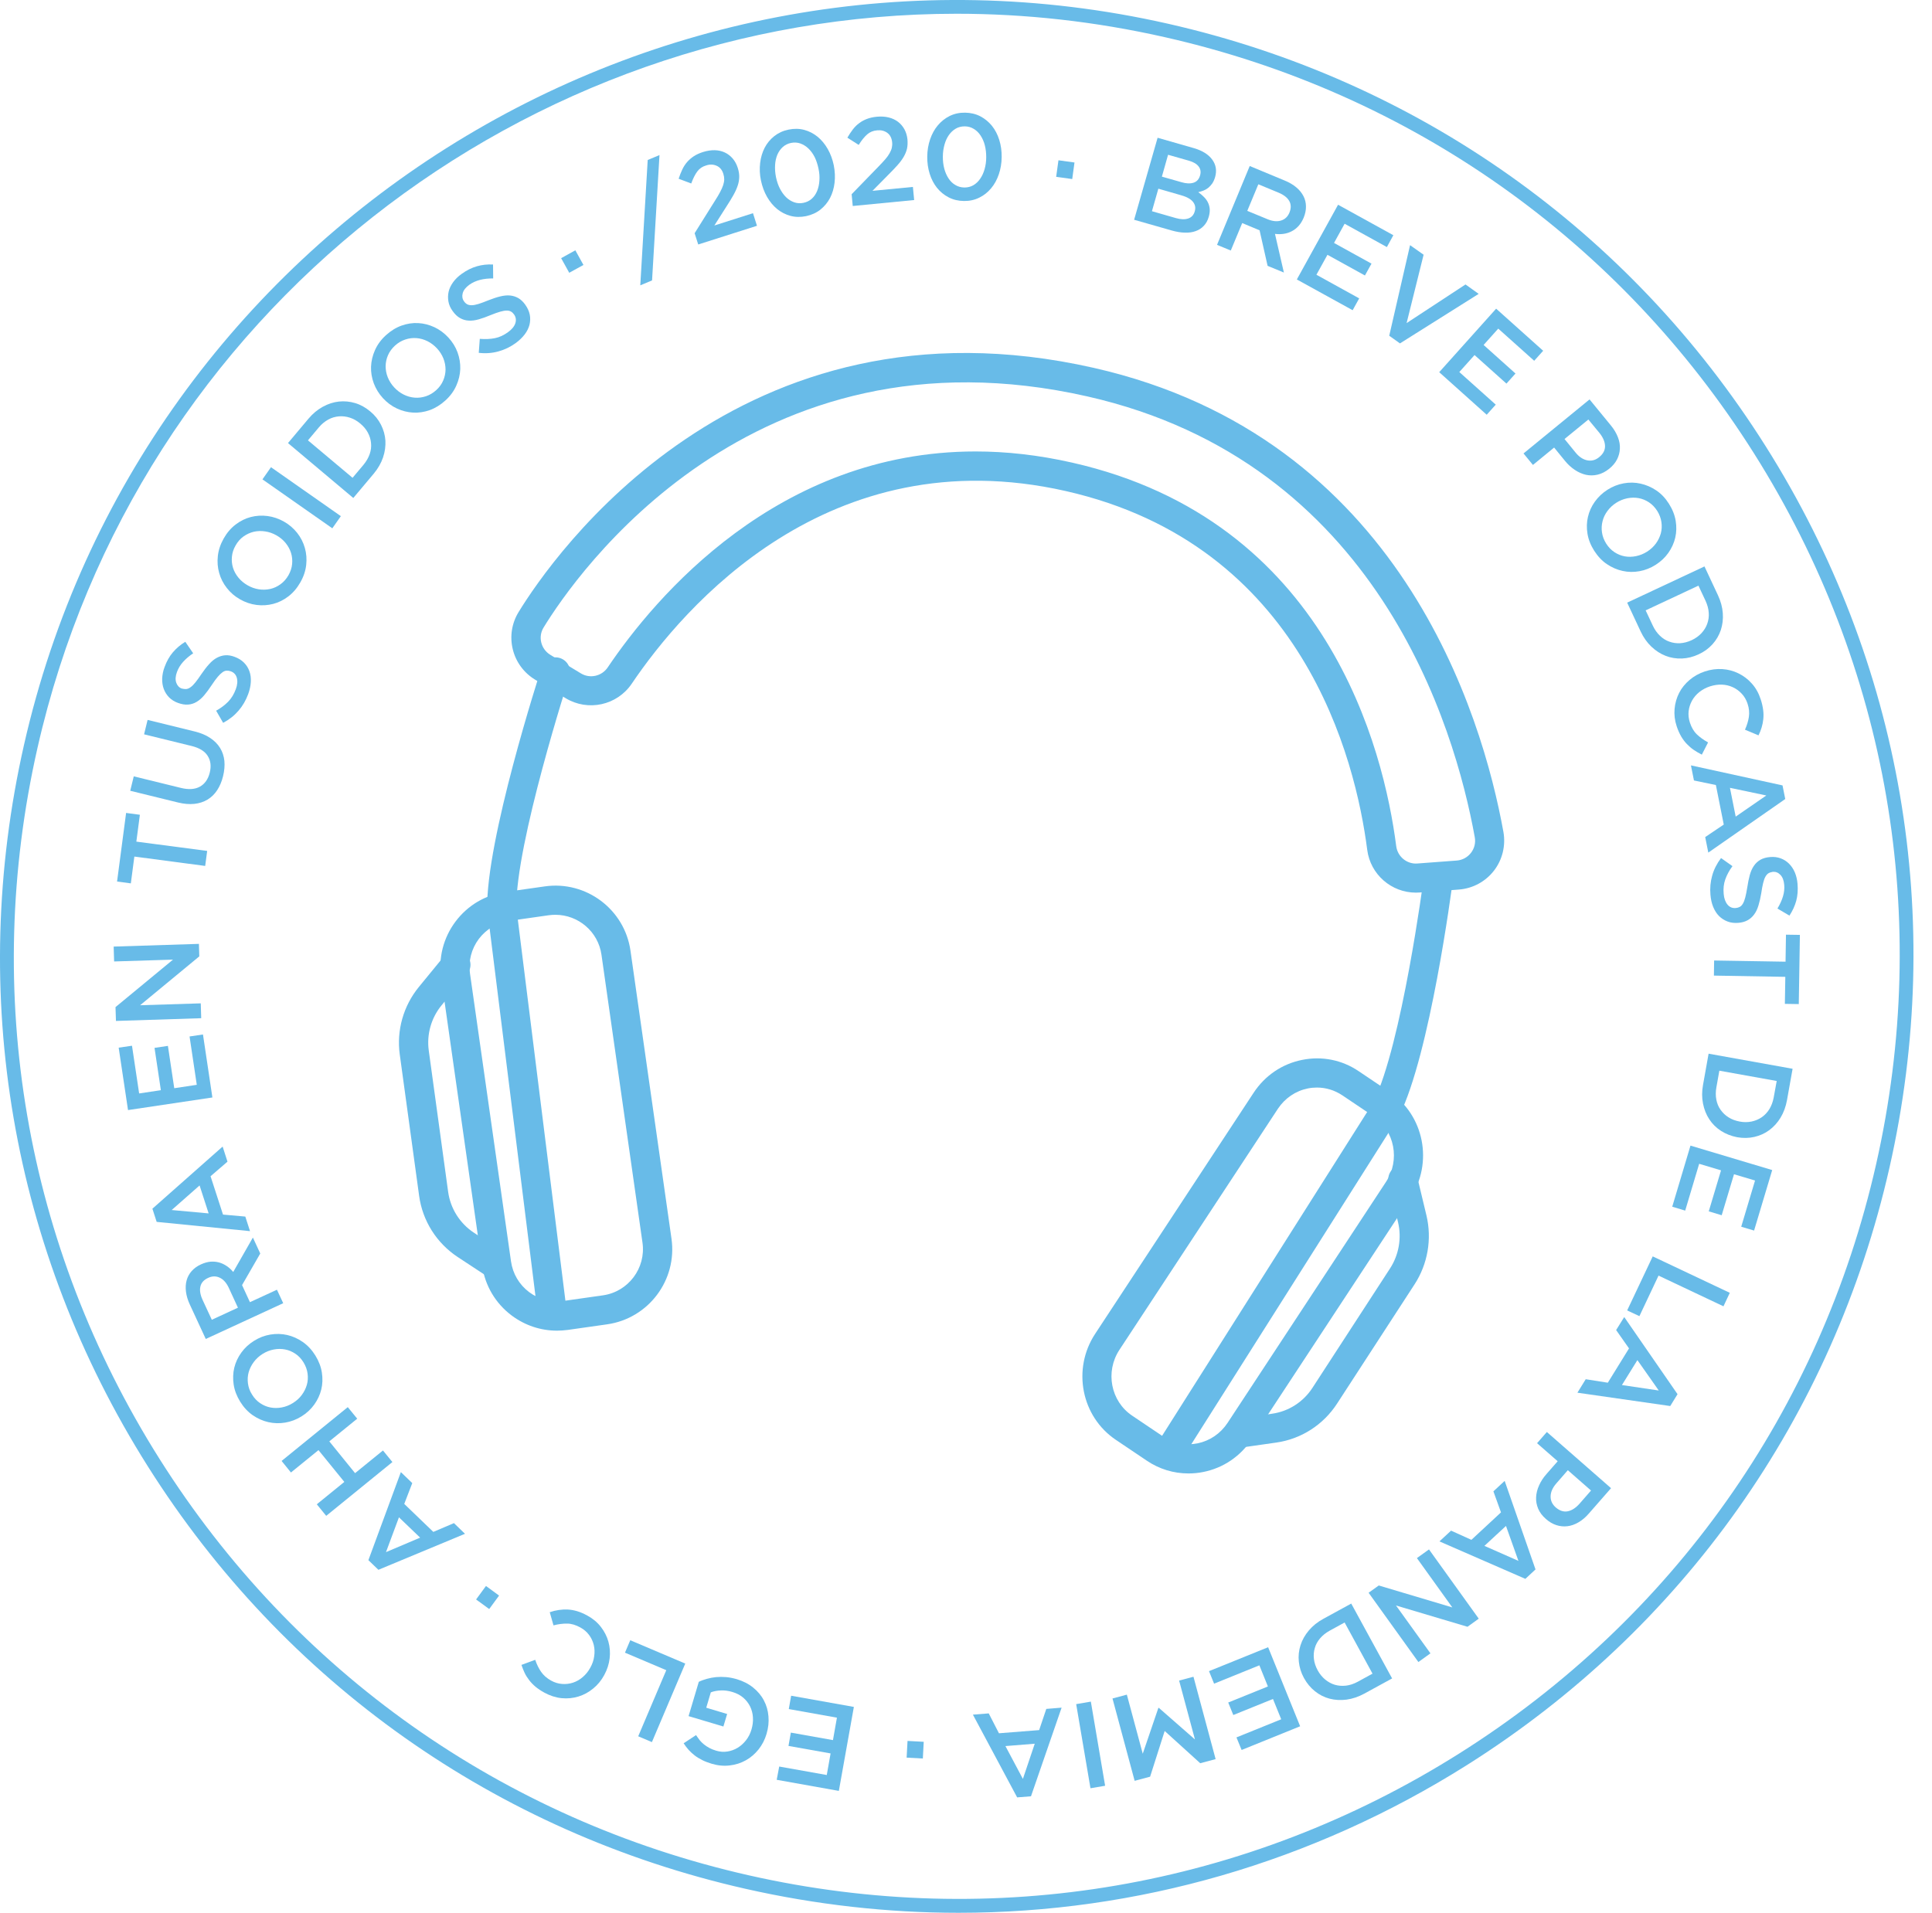 <svg width="103" height="102" viewBox="0 0 103 102" fill="none" xmlns="http://www.w3.org/2000/svg">
<path d="M51.106 102C47.327 102 43.52 101.576 39.74 100.72C26.458 97.71 15.142 89.707 7.877 78.187C0.612 66.668 -1.731 53.009 1.279 39.723C7.493 12.307 34.853 -4.947 62.273 1.266C75.555 4.277 86.871 12.28 94.135 23.8C101.401 35.319 103.744 48.978 100.733 62.264L100.376 62.181L100.733 62.264C97.723 75.546 89.72 86.862 78.2 94.127C69.958 99.319 60.617 102 51.106 102ZM51.001 0.733C28.051 0.733 7.277 16.585 1.998 39.884C-0.97 52.974 1.342 66.436 8.501 77.791C15.66 89.146 26.811 97.031 39.905 99.998C52.994 102.966 66.457 100.658 77.812 93.495C89.167 86.336 97.052 75.185 100.019 62.091C102.986 49.002 100.674 35.539 93.515 24.184C86.356 12.829 75.202 4.948 62.112 1.985C58.387 1.141 54.666 0.733 51.001 0.733Z" fill="#68BBE8"/>
<path d="M64.628 8.512C64.828 8.787 64.879 9.097 64.781 9.442C64.742 9.576 64.691 9.689 64.628 9.784C64.561 9.878 64.49 9.956 64.412 10.019C64.333 10.082 64.247 10.129 64.157 10.164C64.062 10.2 63.972 10.227 63.882 10.247C63.996 10.329 64.098 10.415 64.188 10.506C64.278 10.596 64.349 10.694 64.4 10.8C64.451 10.906 64.483 11.02 64.494 11.146C64.502 11.271 64.486 11.409 64.443 11.558C64.388 11.754 64.298 11.915 64.18 12.04C64.059 12.17 63.917 12.264 63.745 12.323C63.576 12.386 63.383 12.413 63.168 12.405C62.952 12.402 62.724 12.362 62.485 12.296L60.463 11.719L61.715 7.346L63.674 7.907C64.106 8.037 64.428 8.237 64.628 8.512ZM63.344 11.652C63.525 11.593 63.643 11.463 63.697 11.263C63.752 11.075 63.717 10.91 63.599 10.761C63.482 10.616 63.274 10.498 62.968 10.412L61.755 10.062L61.413 11.263L62.685 11.628C62.948 11.703 63.168 11.711 63.344 11.652ZM63.627 9.744C63.803 9.689 63.921 9.56 63.98 9.352C64.031 9.171 64.008 9.014 63.902 8.877C63.8 8.74 63.623 8.638 63.376 8.567L62.273 8.253L61.943 9.419L62.991 9.717C63.238 9.791 63.45 9.799 63.627 9.744Z" fill="#68BBE8"/>
<path d="M67.579 14.176L67.151 12.28L66.225 11.895L65.617 13.359L64.883 13.057L66.626 8.853L68.498 9.631C68.737 9.729 68.941 9.85 69.11 9.992C69.279 10.133 69.404 10.29 69.491 10.459C69.577 10.627 69.624 10.812 69.624 11.008C69.628 11.204 69.585 11.405 69.502 11.609C69.428 11.785 69.338 11.931 69.232 12.048C69.126 12.166 69.004 12.26 68.874 12.327C68.741 12.398 68.6 12.445 68.447 12.468C68.294 12.492 68.137 12.492 67.972 12.472L68.447 14.533L67.579 14.176ZM68.733 10.718C68.631 10.537 68.439 10.388 68.164 10.274L67.085 9.827L66.496 11.244L67.579 11.691C67.846 11.801 68.082 11.825 68.29 11.762C68.502 11.699 68.651 11.558 68.741 11.342C68.839 11.106 68.835 10.898 68.733 10.718Z" fill="#68BBE8"/>
<path d="M73.938 13.175L71.685 11.931L71.12 12.955L73.118 14.058L72.768 14.69L70.77 13.587L70.182 14.651L72.462 15.911L72.113 16.542L69.138 14.902L71.336 10.918L74.283 12.543L73.938 13.175Z" fill="#68BBE8"/>
<path d="M78.13 15.169L78.832 15.671L74.636 18.312L74.064 17.904L75.174 13.073L75.896 13.583L74.99 17.229L78.13 15.169Z" fill="#68BBE8"/>
<path d="M81.792 19.239L79.876 17.524L79.095 18.395L80.795 19.918L80.312 20.456L78.612 18.933L77.8 19.839L79.743 21.578L79.26 22.116L76.728 19.847L79.763 16.46L82.27 18.705L81.792 19.239Z" fill="#68BBE8"/>
<path d="M85.175 25.311C84.963 25.362 84.755 25.362 84.551 25.319C84.347 25.271 84.147 25.185 83.954 25.055C83.762 24.926 83.585 24.765 83.428 24.569L82.855 23.866L81.725 24.793L81.223 24.18L84.743 21.299L85.882 22.689C86.05 22.893 86.172 23.101 86.254 23.313C86.337 23.525 86.372 23.729 86.36 23.929C86.353 24.129 86.298 24.322 86.207 24.502C86.113 24.683 85.976 24.848 85.795 24.993C85.591 25.158 85.387 25.26 85.175 25.311ZM85.568 23.776C85.56 23.552 85.462 23.325 85.273 23.089L84.68 22.371L83.409 23.411L83.998 24.133C84.19 24.369 84.402 24.506 84.629 24.549C84.857 24.592 85.065 24.534 85.257 24.377C85.473 24.2 85.575 24.004 85.568 23.776Z" fill="#68BBE8"/>
<path d="M87.404 30.46C87.098 30.515 86.8 30.511 86.505 30.445C86.211 30.382 85.932 30.26 85.669 30.083C85.406 29.907 85.183 29.667 84.994 29.373C84.806 29.079 84.684 28.773 84.633 28.462C84.582 28.152 84.59 27.85 84.657 27.564C84.724 27.277 84.845 27.002 85.026 26.751C85.206 26.5 85.43 26.288 85.701 26.115C85.972 25.943 86.258 25.829 86.564 25.774C86.867 25.719 87.169 25.723 87.463 25.79C87.757 25.856 88.036 25.974 88.299 26.151C88.562 26.327 88.786 26.563 88.974 26.861C89.163 27.159 89.284 27.462 89.335 27.772C89.386 28.082 89.379 28.384 89.312 28.67C89.245 28.961 89.12 29.232 88.943 29.483C88.766 29.734 88.539 29.946 88.268 30.119C87.997 30.291 87.71 30.405 87.404 30.46ZM88.276 28.988C88.401 28.82 88.487 28.635 88.543 28.443C88.594 28.247 88.605 28.046 88.574 27.838C88.543 27.63 88.468 27.43 88.35 27.242C88.228 27.053 88.083 26.9 87.911 26.787C87.738 26.673 87.553 26.598 87.361 26.563C87.165 26.527 86.965 26.531 86.757 26.571C86.549 26.614 86.352 26.692 86.168 26.81C85.983 26.928 85.826 27.073 85.701 27.242C85.575 27.41 85.485 27.595 85.438 27.787C85.387 27.98 85.375 28.184 85.406 28.392C85.434 28.6 85.512 28.796 85.63 28.988C85.752 29.177 85.897 29.33 86.07 29.444C86.243 29.558 86.427 29.632 86.619 29.667C86.812 29.703 87.016 29.699 87.224 29.656C87.432 29.612 87.628 29.534 87.812 29.416C87.993 29.302 88.15 29.157 88.276 28.988Z" fill="#68BBE8"/>
<path d="M89.669 35.115C89.367 35.127 89.076 35.08 88.802 34.974C88.527 34.868 88.272 34.703 88.04 34.483C87.809 34.263 87.616 33.993 87.467 33.671L86.749 32.136L90.87 30.205L91.588 31.74C91.738 32.062 91.824 32.38 91.847 32.697C91.871 33.015 91.832 33.314 91.742 33.596C91.647 33.875 91.502 34.13 91.298 34.354C91.098 34.577 90.851 34.758 90.56 34.891C90.266 35.029 89.971 35.103 89.669 35.115ZM90.705 33.769C90.843 33.62 90.949 33.455 91.015 33.27C91.082 33.086 91.114 32.89 91.098 32.682C91.086 32.47 91.027 32.258 90.929 32.042L90.548 31.23L87.734 32.548L88.115 33.361C88.217 33.577 88.343 33.757 88.496 33.902C88.649 34.048 88.814 34.154 88.998 34.216C89.179 34.283 89.375 34.31 89.575 34.299C89.779 34.287 89.983 34.232 90.187 34.138C90.395 34.04 90.564 33.918 90.705 33.769Z" fill="#68BBE8"/>
<path d="M90.301 39.99C90.168 39.9 90.046 39.794 89.932 39.676C89.818 39.558 89.716 39.421 89.626 39.268C89.536 39.111 89.457 38.934 89.39 38.734C89.284 38.416 89.249 38.106 89.276 37.8C89.304 37.494 89.386 37.211 89.52 36.948C89.653 36.685 89.842 36.458 90.077 36.257C90.313 36.057 90.587 35.904 90.897 35.802C91.208 35.7 91.514 35.661 91.82 35.68C92.126 35.7 92.416 35.775 92.683 35.908C92.95 36.038 93.19 36.218 93.398 36.454C93.606 36.685 93.763 36.968 93.869 37.297C93.935 37.494 93.975 37.682 93.998 37.855C94.022 38.028 94.022 38.192 94.006 38.349C93.99 38.506 93.959 38.655 93.916 38.797C93.873 38.938 93.818 39.079 93.751 39.213L93.029 38.911C93.131 38.687 93.201 38.459 93.237 38.232C93.272 38.004 93.249 37.768 93.166 37.521C93.099 37.317 92.993 37.136 92.856 36.991C92.719 36.842 92.558 36.728 92.381 36.646C92.201 36.563 92.008 36.516 91.8 36.508C91.592 36.501 91.38 36.532 91.168 36.599C90.953 36.669 90.764 36.772 90.599 36.901C90.434 37.034 90.305 37.184 90.207 37.36C90.109 37.537 90.05 37.721 90.026 37.922C90.003 38.122 90.026 38.326 90.093 38.534C90.179 38.797 90.305 39.009 90.466 39.162C90.631 39.319 90.827 39.46 91.062 39.59L90.729 40.241C90.576 40.163 90.43 40.08 90.301 39.99Z" fill="#68BBE8"/>
<path d="M91.074 45.465L90.909 44.637L91.898 43.97L91.478 41.862L90.309 41.619L90.148 40.814L95.031 41.882L95.176 42.608L91.074 45.465ZM94.167 42.419L92.228 42.011L92.534 43.546L94.167 42.419Z" fill="#68BBE8"/>
<path d="M94.293 46.56C94.23 46.596 94.175 46.654 94.124 46.741C94.073 46.827 94.034 46.941 93.998 47.086C93.963 47.231 93.928 47.412 93.896 47.636C93.857 47.879 93.806 48.095 93.747 48.287C93.688 48.48 93.614 48.637 93.516 48.766C93.421 48.896 93.304 48.998 93.17 49.072C93.037 49.147 92.872 49.194 92.683 49.21C92.468 49.229 92.271 49.206 92.099 49.139C91.922 49.072 91.773 48.974 91.643 48.845C91.514 48.715 91.412 48.55 91.333 48.358C91.255 48.166 91.208 47.95 91.188 47.71C91.157 47.361 91.188 47.02 91.282 46.69C91.373 46.36 91.533 46.05 91.753 45.756L92.362 46.187C92.189 46.423 92.063 46.658 91.981 46.89C91.898 47.121 91.867 47.381 91.894 47.667C91.914 47.914 91.985 48.103 92.099 48.24C92.212 48.377 92.362 48.436 92.538 48.421C92.621 48.413 92.691 48.393 92.754 48.358C92.817 48.323 92.872 48.268 92.919 48.185C92.966 48.107 93.009 47.997 93.044 47.859C93.08 47.722 93.115 47.545 93.15 47.33C93.186 47.082 93.233 46.862 93.284 46.666C93.339 46.47 93.41 46.305 93.504 46.172C93.598 46.034 93.712 45.928 93.853 45.846C93.994 45.767 94.171 45.716 94.383 45.701C94.579 45.685 94.764 45.709 94.932 45.771C95.101 45.834 95.25 45.928 95.376 46.054C95.501 46.18 95.608 46.333 95.686 46.517C95.764 46.702 95.812 46.906 95.831 47.129C95.859 47.463 95.835 47.765 95.761 48.04C95.686 48.315 95.564 48.574 95.4 48.825L94.76 48.448C94.893 48.228 94.991 48.013 95.054 47.804C95.117 47.596 95.141 47.385 95.121 47.18C95.101 46.949 95.034 46.772 94.917 46.651C94.799 46.529 94.665 46.478 94.516 46.49C94.43 46.505 94.356 46.525 94.293 46.56Z" fill="#68BBE8"/>
<path d="M91.373 52.024L91.384 51.219L95.192 51.282L95.215 49.842L95.957 49.853L95.898 53.543L95.156 53.531L95.18 52.09L91.373 52.024Z" fill="#68BBE8"/>
<path d="M91.753 60.305C91.498 60.141 91.29 59.937 91.129 59.689C90.964 59.442 90.855 59.163 90.792 58.849C90.729 58.535 90.729 58.206 90.792 57.856L91.09 56.188L95.568 56.993L95.27 58.661C95.207 59.01 95.094 59.32 94.929 59.595C94.764 59.87 94.56 60.09 94.324 60.266C94.085 60.443 93.818 60.56 93.527 60.627C93.233 60.694 92.931 60.698 92.613 60.643C92.295 60.58 92.008 60.47 91.753 60.305ZM93.378 59.807C93.578 59.764 93.759 59.689 93.92 59.579C94.081 59.469 94.218 59.324 94.328 59.148C94.438 58.967 94.516 58.763 94.56 58.527L94.721 57.644L91.663 57.095L91.506 57.978C91.463 58.213 91.463 58.433 91.502 58.637C91.541 58.841 91.616 59.026 91.73 59.183C91.844 59.34 91.981 59.477 92.154 59.583C92.326 59.693 92.523 59.764 92.746 59.807C92.966 59.85 93.178 59.846 93.378 59.807Z" fill="#68BBE8"/>
<path d="M92.829 65.416L93.566 62.951L92.444 62.617L91.788 64.803L91.098 64.595L91.753 62.409L90.587 62.06L89.842 64.556L89.151 64.348L90.124 61.09L94.481 62.394L93.515 65.62L92.829 65.416Z" fill="#68BBE8"/>
<path d="M92.22 68.94L91.883 69.659L88.421 68.022L87.401 70.184L86.749 69.878L88.111 66.997L92.22 68.94Z" fill="#68BBE8"/>
<path d="M84.096 74.266L84.539 73.548L85.717 73.733L86.847 71.904L86.16 70.926L86.592 70.232L89.434 74.345L89.045 74.977L84.096 74.266ZM88.433 74.149L87.294 72.528L86.47 73.858L88.433 74.149Z" fill="#68BBE8"/>
<path d="M82.004 80.452C81.921 80.252 81.882 80.048 81.894 79.836C81.905 79.628 81.957 79.416 82.055 79.204C82.149 78.992 82.278 78.792 82.447 78.603L83.044 77.921L81.945 76.959L82.467 76.362L85.889 79.357L84.708 80.707C84.535 80.907 84.351 81.064 84.154 81.178C83.958 81.292 83.762 81.363 83.562 81.386C83.362 81.41 83.165 81.39 82.973 81.327C82.781 81.265 82.596 81.159 82.42 81.002C82.227 80.837 82.09 80.652 82.004 80.452ZM83.581 80.59C83.801 80.546 84.009 80.409 84.209 80.185L84.822 79.483L83.585 78.399L82.973 79.102C82.773 79.33 82.671 79.561 82.667 79.793C82.663 80.024 82.757 80.221 82.942 80.385C83.15 80.562 83.362 80.633 83.581 80.59Z" fill="#68BBE8"/>
<path d="M76.74 82.195L77.36 81.622L78.444 82.112L80.022 80.648L79.617 79.526L80.218 78.969L81.862 83.69L81.321 84.193L76.74 82.195ZM80.952 83.235L80.288 81.371L79.138 82.434L80.952 83.235Z" fill="#68BBE8"/>
<path d="M76.261 88.165L75.618 88.628L72.964 84.934L73.506 84.546L77.427 85.716L75.539 83.086L76.183 82.623L78.836 86.316L78.236 86.748L74.424 85.613L76.261 88.165Z" fill="#68BBE8"/>
<path d="M69.244 88.608C69.212 88.306 69.244 88.016 69.334 87.733C69.424 87.45 69.573 87.187 69.778 86.944C69.982 86.701 70.241 86.493 70.551 86.324L72.038 85.511L74.217 89.503L72.729 90.316C72.419 90.484 72.105 90.59 71.787 90.633C71.473 90.673 71.171 90.657 70.884 90.582C70.598 90.508 70.339 90.374 70.103 90.186C69.868 89.998 69.672 89.762 69.519 89.483C69.365 89.205 69.275 88.91 69.244 88.608ZM70.649 89.562C70.806 89.691 70.979 89.786 71.163 89.841C71.352 89.895 71.548 89.911 71.756 89.888C71.964 89.864 72.176 89.793 72.384 89.68L73.173 89.248L71.685 86.52L70.896 86.952C70.688 87.066 70.516 87.203 70.378 87.364C70.241 87.525 70.147 87.698 70.096 87.882C70.04 88.067 70.025 88.263 70.048 88.463C70.072 88.667 70.139 88.867 70.245 89.063C70.351 89.26 70.492 89.432 70.649 89.562Z" fill="#68BBE8"/>
<path d="M65.919 92.647L68.305 91.681L67.866 90.598L65.75 91.454L65.48 90.787L67.595 89.931L67.14 88.804L64.726 89.782L64.455 89.114L67.607 87.839L69.314 92.054L66.194 93.318L65.919 92.647Z" fill="#68BBE8"/>
<path d="M61.755 91.077L61.778 91.069L63.706 92.757L62.862 89.617L63.627 89.413L64.808 93.805L63.988 94.025L62.092 92.305L61.315 94.743L60.491 94.963L59.31 90.571L60.075 90.367L60.923 93.518L61.755 91.077Z" fill="#68BBE8"/>
<path d="M58.136 95.359L57.374 90.873L58.156 90.739L58.917 95.226L58.136 95.359Z" fill="#68BBE8"/>
<path d="M51.868 91.434L52.712 91.367L53.257 92.427L55.4 92.258L55.781 91.128L56.597 91.061L54.965 95.787L54.227 95.846L51.868 91.434ZM54.533 94.861L55.165 92.984L53.602 93.11L54.533 94.861Z" fill="#68BBE8"/>
<path d="M49.246 92.882L49.199 93.773L48.335 93.726L48.383 92.835L49.246 92.882Z" fill="#68BBE8"/>
<path d="M41.542 94.201L44.077 94.653L44.281 93.502L42.036 93.102L42.162 92.392L44.407 92.792L44.619 91.595L42.052 91.136L42.178 90.425L45.522 91.022L44.721 95.5L41.408 94.908L41.542 94.201Z" fill="#68BBE8"/>
<path d="M37.691 89.523C37.848 89.48 38.009 89.448 38.178 89.432C38.346 89.417 38.523 89.417 38.712 89.432C38.896 89.448 39.084 89.487 39.277 89.542C39.618 89.644 39.909 89.793 40.152 89.99C40.395 90.186 40.588 90.414 40.725 90.677C40.862 90.936 40.945 91.218 40.968 91.524C40.996 91.831 40.961 92.144 40.866 92.462C40.776 92.769 40.635 93.043 40.442 93.287C40.25 93.526 40.026 93.722 39.763 93.868C39.504 94.013 39.218 94.107 38.904 94.142C38.594 94.181 38.272 94.15 37.942 94.052C37.75 93.993 37.581 93.93 37.436 93.856C37.287 93.781 37.157 93.703 37.039 93.612C36.922 93.522 36.816 93.424 36.718 93.318C36.62 93.208 36.529 93.09 36.447 92.961L37.106 92.525C37.169 92.619 37.236 92.71 37.302 92.796C37.373 92.878 37.448 92.957 37.534 93.024C37.616 93.09 37.715 93.153 37.821 93.212C37.926 93.267 38.048 93.318 38.185 93.357C38.386 93.416 38.582 93.432 38.778 93.4C38.974 93.369 39.159 93.302 39.328 93.2C39.496 93.098 39.646 92.961 39.775 92.796C39.905 92.631 39.999 92.443 40.062 92.231C40.128 92.007 40.156 91.787 40.14 91.575C40.128 91.363 40.073 91.167 39.987 90.991C39.897 90.814 39.775 90.657 39.618 90.523C39.461 90.39 39.269 90.292 39.045 90.225C38.837 90.162 38.633 90.135 38.437 90.143C38.236 90.151 38.056 90.182 37.895 90.245L37.652 91.065L38.766 91.399L38.566 92.066L36.71 91.513L37.255 89.683C37.389 89.617 37.534 89.566 37.691 89.523Z" fill="#68BBE8"/>
<path d="M34.755 92.898L34.025 92.588L35.521 89.063L33.319 88.129L33.601 87.466L36.533 88.71L34.755 92.898Z" fill="#68BBE8"/>
<path d="M29.79 85.853C29.951 85.829 30.112 85.821 30.273 85.829C30.434 85.837 30.603 85.868 30.775 85.919C30.948 85.971 31.125 86.049 31.313 86.151C31.608 86.312 31.847 86.512 32.035 86.756C32.224 86.999 32.357 87.262 32.436 87.544C32.514 87.827 32.538 88.121 32.502 88.431C32.467 88.738 32.369 89.036 32.212 89.326C32.055 89.613 31.859 89.852 31.619 90.045C31.38 90.241 31.121 90.382 30.834 90.469C30.548 90.555 30.25 90.586 29.939 90.555C29.629 90.523 29.323 90.425 29.021 90.26C28.84 90.162 28.68 90.052 28.546 89.943C28.413 89.829 28.299 89.711 28.205 89.585C28.11 89.46 28.028 89.334 27.965 89.197C27.902 89.059 27.847 88.922 27.8 88.781L28.534 88.51C28.613 88.746 28.715 88.957 28.844 89.146C28.974 89.334 29.151 89.491 29.378 89.617C29.567 89.723 29.763 89.782 29.967 89.797C30.167 89.813 30.363 89.79 30.552 89.727C30.74 89.664 30.913 89.566 31.07 89.428C31.227 89.295 31.364 89.126 31.47 88.93C31.58 88.734 31.651 88.53 31.678 88.322C31.709 88.114 31.702 87.913 31.655 87.717C31.608 87.525 31.525 87.344 31.403 87.183C31.282 87.019 31.129 86.889 30.936 86.783C30.693 86.65 30.461 86.579 30.234 86.579C30.006 86.575 29.767 86.606 29.508 86.673L29.308 85.971C29.468 85.916 29.629 85.876 29.79 85.853Z" fill="#68BBE8"/>
<path d="M26.607 85.084L26.081 85.802L25.382 85.292L25.908 84.573L26.607 85.084Z" fill="#68BBE8"/>
<path d="M21.371 78.501L21.979 79.086L21.552 80.197L23.102 81.689L24.201 81.221L24.79 81.79L20.174 83.71L19.64 83.196L21.371 78.501ZM20.578 82.768L22.399 81.995L21.269 80.911L20.578 82.768Z" fill="#68BBE8"/>
<path d="M18.93 78.556L20.417 77.347L20.92 77.964L17.391 80.833L16.889 80.217L18.357 79.023L16.979 77.328L15.511 78.521L15.013 77.905L18.541 75.036L19.044 75.652L17.556 76.861L18.93 78.556Z" fill="#68BBE8"/>
<path d="M14.412 71.166C14.719 71.115 15.017 71.123 15.311 71.189C15.605 71.256 15.884 71.382 16.143 71.562C16.402 71.743 16.626 71.982 16.811 72.28C16.995 72.579 17.113 72.885 17.16 73.195C17.207 73.505 17.199 73.807 17.128 74.094C17.058 74.38 16.932 74.651 16.752 74.902C16.571 75.153 16.343 75.362 16.073 75.53C15.802 75.699 15.511 75.809 15.205 75.86C14.899 75.911 14.601 75.903 14.306 75.836C14.012 75.77 13.733 75.644 13.474 75.467C13.215 75.287 12.992 75.047 12.807 74.749C12.623 74.451 12.505 74.145 12.458 73.835C12.411 73.525 12.422 73.222 12.489 72.936C12.56 72.645 12.685 72.379 12.866 72.127C13.046 71.876 13.274 71.668 13.545 71.499C13.82 71.327 14.106 71.217 14.412 71.166ZM13.529 72.63C13.404 72.799 13.313 72.979 13.258 73.171C13.204 73.364 13.192 73.564 13.219 73.772C13.247 73.98 13.317 74.18 13.439 74.368C13.557 74.561 13.702 74.714 13.875 74.828C14.047 74.942 14.228 75.02 14.424 75.055C14.616 75.091 14.82 75.091 15.025 75.051C15.233 75.012 15.429 74.934 15.617 74.816C15.806 74.698 15.963 74.557 16.088 74.388C16.214 74.219 16.304 74.039 16.359 73.846C16.414 73.654 16.426 73.454 16.398 73.246C16.371 73.038 16.296 72.838 16.179 72.645C16.061 72.453 15.916 72.3 15.743 72.186C15.57 72.072 15.39 71.994 15.193 71.959C15.001 71.923 14.797 71.923 14.593 71.963C14.385 72.002 14.189 72.08 14 72.198C13.812 72.316 13.655 72.461 13.529 72.63Z" fill="#68BBE8"/>
<path d="M13.875 66.844L12.905 68.528L13.325 69.439L14.765 68.775L15.099 69.494L10.97 71.401L10.118 69.56C10.008 69.325 9.942 69.097 9.914 68.877C9.887 68.658 9.899 68.457 9.95 68.273C10.001 68.089 10.091 67.924 10.22 67.778C10.35 67.633 10.515 67.512 10.719 67.421C10.892 67.343 11.056 67.296 11.217 67.28C11.374 67.268 11.527 67.28 11.673 67.319C11.818 67.359 11.951 67.421 12.081 67.508C12.21 67.594 12.328 67.7 12.434 67.829L13.482 65.993L13.875 66.844ZM10.684 68.603C10.636 68.807 10.676 69.046 10.801 69.317L11.292 70.377L12.685 69.733L12.195 68.669C12.073 68.41 11.916 68.23 11.72 68.136C11.524 68.041 11.316 68.041 11.104 68.14C10.868 68.246 10.731 68.399 10.684 68.603Z" fill="#68BBE8"/>
<path d="M11.869 61.141L12.128 61.946L11.225 62.723L11.889 64.768L13.078 64.874L13.329 65.651L8.352 65.157L8.125 64.454L11.869 61.141ZM9.153 64.525L11.123 64.705L10.64 63.214L9.153 64.525Z" fill="#68BBE8"/>
<path d="M7.037 55.764L7.418 58.308L8.576 58.135L8.238 55.878L8.952 55.772L9.29 58.029L10.491 57.848L10.106 55.27L10.821 55.164L11.323 58.523L6.825 59.195L6.327 55.866L7.037 55.764Z" fill="#68BBE8"/>
<path d="M6.084 51.27L6.06 50.477L10.605 50.332L10.625 50.999L7.469 53.605L10.703 53.504L10.727 54.296L6.182 54.442L6.158 53.704L9.224 51.172L6.084 51.27Z" fill="#68BBE8"/>
<path d="M11.045 45.375L10.939 46.176L7.163 45.677L6.975 47.106L6.241 47.008L6.723 43.35L7.457 43.448L7.269 44.88L11.045 45.375Z" fill="#68BBE8"/>
<path d="M10.377 39.005C10.707 39.087 10.982 39.201 11.209 39.354C11.437 39.507 11.61 39.684 11.735 39.888C11.861 40.092 11.935 40.324 11.963 40.575C11.986 40.83 11.963 41.101 11.892 41.391C11.822 41.678 11.716 41.925 11.578 42.137C11.441 42.349 11.268 42.514 11.064 42.639C10.86 42.761 10.624 42.839 10.361 42.867C10.098 42.894 9.808 42.871 9.486 42.792L6.943 42.168L7.131 41.399L9.643 42.015C10.055 42.117 10.393 42.094 10.656 41.949C10.919 41.803 11.095 41.552 11.182 41.203C11.268 40.857 11.233 40.559 11.072 40.308C10.915 40.057 10.632 39.884 10.224 39.782L7.681 39.158L7.869 38.389L10.377 39.005Z" fill="#68BBE8"/>
<path d="M9.926 36.744C9.997 36.736 10.075 36.709 10.153 36.65C10.236 36.595 10.322 36.508 10.416 36.391C10.511 36.273 10.617 36.124 10.742 35.939C10.88 35.735 11.017 35.559 11.15 35.413C11.284 35.264 11.421 35.151 11.563 35.076C11.704 35.001 11.853 34.954 12.006 34.943C12.159 34.931 12.328 34.958 12.505 35.025C12.709 35.099 12.873 35.202 13.007 35.335C13.14 35.468 13.235 35.621 13.297 35.794C13.36 35.967 13.384 36.159 13.372 36.367C13.36 36.575 13.313 36.791 13.231 37.015C13.109 37.344 12.94 37.639 12.716 37.898C12.493 38.157 12.222 38.373 11.896 38.545L11.523 37.898C11.778 37.757 11.99 37.596 12.163 37.419C12.336 37.242 12.473 37.019 12.571 36.752C12.658 36.52 12.673 36.32 12.626 36.147C12.579 35.975 12.469 35.857 12.304 35.798C12.226 35.771 12.151 35.759 12.081 35.763C12.01 35.767 11.935 35.794 11.861 35.849C11.786 35.904 11.7 35.983 11.61 36.089C11.519 36.198 11.413 36.34 11.292 36.524C11.154 36.732 11.021 36.917 10.891 37.07C10.762 37.223 10.624 37.344 10.483 37.427C10.342 37.513 10.189 37.56 10.028 37.572C9.867 37.584 9.686 37.556 9.486 37.482C9.298 37.415 9.141 37.313 9.015 37.188C8.89 37.058 8.796 36.913 8.733 36.744C8.67 36.575 8.642 36.395 8.646 36.191C8.654 35.99 8.693 35.782 8.772 35.574C8.886 35.26 9.035 34.997 9.219 34.782C9.404 34.566 9.624 34.377 9.879 34.224L10.299 34.837C10.087 34.978 9.906 35.135 9.761 35.296C9.616 35.457 9.506 35.637 9.435 35.833C9.353 36.053 9.341 36.242 9.396 36.403C9.451 36.559 9.549 36.666 9.69 36.717C9.773 36.736 9.851 36.748 9.926 36.744Z" fill="#68BBE8"/>
<path d="M15.845 28.419C16.037 28.663 16.171 28.93 16.253 29.22C16.336 29.51 16.359 29.813 16.324 30.127C16.289 30.441 16.187 30.751 16.01 31.057C15.837 31.363 15.625 31.61 15.374 31.802C15.123 31.995 14.852 32.128 14.566 32.203C14.279 32.277 13.981 32.297 13.675 32.258C13.368 32.219 13.074 32.117 12.795 31.959C12.517 31.802 12.281 31.598 12.093 31.355C11.901 31.112 11.767 30.845 11.685 30.554C11.602 30.264 11.579 29.962 11.614 29.648C11.649 29.334 11.751 29.024 11.924 28.718C12.097 28.411 12.309 28.164 12.56 27.972C12.811 27.779 13.082 27.646 13.368 27.571C13.655 27.497 13.953 27.477 14.259 27.517C14.566 27.556 14.86 27.658 15.139 27.815C15.417 27.972 15.653 28.176 15.845 28.419ZM14.134 28.337C13.926 28.305 13.722 28.313 13.529 28.356C13.333 28.404 13.153 28.486 12.98 28.608C12.811 28.729 12.67 28.89 12.56 29.087C12.446 29.283 12.383 29.483 12.364 29.687C12.344 29.891 12.364 30.091 12.423 30.28C12.482 30.468 12.58 30.645 12.713 30.806C12.847 30.97 13.011 31.104 13.204 31.214C13.396 31.324 13.596 31.394 13.804 31.426C14.012 31.457 14.216 31.449 14.409 31.406C14.601 31.363 14.785 31.277 14.954 31.155C15.123 31.033 15.264 30.872 15.378 30.676C15.488 30.48 15.555 30.28 15.574 30.076C15.594 29.871 15.574 29.671 15.515 29.483C15.457 29.294 15.358 29.118 15.225 28.953C15.091 28.788 14.927 28.655 14.734 28.545C14.546 28.439 14.346 28.368 14.134 28.337Z" fill="#68BBE8"/>
<path d="M14.447 24.914L18.172 27.524L17.717 28.172L13.992 25.562L14.447 24.914Z" fill="#68BBE8"/>
<path d="M20.311 22.649C20.449 22.92 20.527 23.203 20.547 23.497C20.562 23.792 20.523 24.09 20.421 24.392C20.319 24.694 20.154 24.981 19.927 25.256L18.835 26.555L15.354 23.627L16.445 22.328C16.673 22.057 16.928 21.845 17.207 21.692C17.485 21.539 17.772 21.445 18.066 21.413C18.36 21.382 18.651 21.409 18.938 21.496C19.224 21.582 19.491 21.731 19.738 21.939C19.982 22.139 20.174 22.379 20.311 22.649ZM18.655 22.273C18.463 22.21 18.266 22.186 18.074 22.202C17.882 22.218 17.689 22.269 17.505 22.371C17.32 22.473 17.148 22.61 16.995 22.795L16.418 23.482L18.796 25.479L19.373 24.793C19.526 24.608 19.636 24.42 19.707 24.22C19.777 24.019 19.801 23.827 19.781 23.631C19.766 23.439 19.707 23.25 19.613 23.073C19.518 22.893 19.381 22.732 19.208 22.587C19.032 22.438 18.851 22.336 18.655 22.273Z" fill="#68BBE8"/>
<path d="M24.393 18.791C24.499 19.082 24.546 19.376 24.538 19.678C24.527 19.981 24.456 20.275 24.326 20.565C24.197 20.856 24.005 21.119 23.746 21.354C23.487 21.59 23.208 21.762 22.913 21.869C22.615 21.974 22.321 22.018 22.023 22.002C21.724 21.986 21.438 21.912 21.159 21.782C20.88 21.653 20.633 21.468 20.413 21.229C20.198 20.993 20.037 20.73 19.927 20.44C19.821 20.149 19.77 19.855 19.781 19.553C19.793 19.251 19.864 18.956 19.993 18.666C20.123 18.375 20.315 18.112 20.574 17.877C20.833 17.641 21.112 17.469 21.406 17.363C21.705 17.257 21.999 17.213 22.297 17.229C22.596 17.245 22.882 17.32 23.161 17.449C23.439 17.582 23.687 17.763 23.907 18.002C24.126 18.242 24.287 18.501 24.393 18.791ZM22.792 18.195C22.604 18.101 22.407 18.046 22.207 18.03C22.007 18.014 21.807 18.038 21.607 18.105C21.406 18.171 21.226 18.277 21.057 18.43C20.892 18.583 20.767 18.752 20.684 18.944C20.602 19.133 20.562 19.329 20.559 19.525C20.559 19.722 20.594 19.922 20.672 20.118C20.751 20.314 20.865 20.495 21.014 20.656C21.163 20.817 21.332 20.946 21.52 21.04C21.709 21.134 21.905 21.189 22.105 21.205C22.305 21.221 22.505 21.197 22.706 21.131C22.906 21.064 23.086 20.958 23.255 20.805C23.424 20.652 23.549 20.479 23.628 20.291C23.71 20.102 23.75 19.906 23.753 19.71C23.753 19.514 23.718 19.317 23.64 19.117C23.561 18.921 23.447 18.74 23.298 18.579C23.149 18.419 22.98 18.289 22.792 18.195Z" fill="#68BBE8"/>
<path d="M24.904 16.224C24.966 16.26 25.049 16.276 25.147 16.276C25.245 16.276 25.367 16.252 25.508 16.209C25.649 16.166 25.826 16.099 26.03 16.016C26.258 15.926 26.47 15.855 26.662 15.808C26.854 15.761 27.031 15.742 27.192 15.757C27.353 15.773 27.498 15.82 27.631 15.895C27.765 15.973 27.887 16.087 28 16.244C28.126 16.421 28.208 16.601 28.244 16.782C28.279 16.966 28.271 17.147 28.228 17.323C28.181 17.5 28.095 17.673 27.969 17.838C27.843 18.002 27.683 18.155 27.49 18.297C27.207 18.501 26.898 18.65 26.568 18.74C26.238 18.831 25.889 18.858 25.524 18.815L25.579 18.069C25.869 18.093 26.136 18.081 26.379 18.034C26.623 17.987 26.858 17.877 27.09 17.708C27.29 17.563 27.419 17.406 27.474 17.237C27.529 17.068 27.506 16.911 27.404 16.766C27.357 16.699 27.302 16.648 27.239 16.613C27.176 16.578 27.102 16.558 27.007 16.562C26.913 16.562 26.799 16.582 26.666 16.621C26.532 16.66 26.36 16.719 26.16 16.801C25.928 16.899 25.716 16.974 25.524 17.029C25.331 17.084 25.151 17.108 24.986 17.096C24.821 17.088 24.668 17.041 24.527 16.962C24.386 16.884 24.252 16.758 24.13 16.585C24.013 16.425 23.938 16.256 23.907 16.079C23.875 15.903 23.879 15.726 23.918 15.553C23.958 15.381 24.04 15.212 24.158 15.047C24.276 14.886 24.425 14.737 24.609 14.607C24.88 14.411 25.151 14.278 25.426 14.199C25.7 14.121 25.983 14.089 26.285 14.105L26.293 14.847C26.034 14.847 25.802 14.87 25.59 14.925C25.378 14.98 25.186 15.067 25.017 15.188C24.829 15.326 24.711 15.475 24.668 15.636C24.625 15.797 24.648 15.942 24.735 16.064C24.782 16.134 24.841 16.189 24.904 16.224Z" fill="#68BBE8"/>
<path d="M30.347 14.545L29.916 13.767L30.673 13.348L31.105 14.129L30.347 14.545Z" fill="#68BBE8"/>
<path d="M35.159 8.269L34.763 14.953L34.135 15.216L34.531 8.532L35.159 8.269Z" fill="#68BBE8"/>
<path d="M37.177 9.14C37.059 9.297 36.953 9.509 36.851 9.784L36.18 9.532C36.239 9.356 36.302 9.191 36.373 9.042C36.443 8.893 36.529 8.759 36.632 8.641C36.734 8.524 36.851 8.422 36.989 8.331C37.126 8.241 37.291 8.167 37.487 8.104C37.703 8.037 37.907 8.006 38.103 8.01C38.3 8.013 38.48 8.057 38.641 8.131C38.802 8.206 38.943 8.316 39.061 8.453C39.179 8.59 39.269 8.755 39.332 8.952C39.387 9.124 39.414 9.285 39.41 9.438C39.407 9.587 39.383 9.744 39.328 9.901C39.277 10.058 39.199 10.227 39.1 10.404C39.002 10.58 38.88 10.78 38.739 10.996L38.084 12.025L40.144 11.369L40.356 12.04L37.224 13.037L37.032 12.437L38.123 10.694C38.233 10.525 38.323 10.372 38.394 10.235C38.465 10.101 38.519 9.98 38.555 9.87C38.59 9.76 38.61 9.654 38.61 9.56C38.61 9.466 38.594 9.368 38.563 9.269C38.496 9.054 38.374 8.912 38.202 8.838C38.029 8.763 37.844 8.755 37.648 8.822C37.452 8.877 37.295 8.983 37.177 9.14Z" fill="#68BBE8"/>
<path d="M44.493 9.744C44.458 10.047 44.375 10.317 44.25 10.561C44.12 10.804 43.951 11.008 43.735 11.181C43.52 11.35 43.264 11.463 42.974 11.526C42.68 11.585 42.405 11.581 42.142 11.511C41.879 11.44 41.644 11.318 41.431 11.146C41.22 10.973 41.039 10.753 40.89 10.494C40.741 10.231 40.635 9.941 40.568 9.623C40.501 9.305 40.489 8.995 40.525 8.692C40.56 8.39 40.643 8.119 40.768 7.876C40.894 7.633 41.066 7.429 41.282 7.256C41.498 7.087 41.753 6.969 42.044 6.911C42.338 6.852 42.613 6.856 42.876 6.926C43.139 6.997 43.374 7.119 43.586 7.291C43.798 7.464 43.979 7.684 44.128 7.943C44.277 8.206 44.383 8.492 44.45 8.81C44.513 9.132 44.528 9.442 44.493 9.744ZM43.437 8.386C43.343 8.202 43.233 8.049 43.103 7.923C42.974 7.798 42.833 7.711 42.672 7.652C42.515 7.597 42.35 7.586 42.173 7.621C42.001 7.656 41.852 7.731 41.73 7.841C41.608 7.951 41.514 8.088 41.443 8.249C41.377 8.41 41.333 8.594 41.322 8.802C41.31 9.006 41.325 9.222 41.369 9.442C41.416 9.666 41.483 9.87 41.577 10.054C41.671 10.235 41.781 10.392 41.91 10.518C42.04 10.643 42.185 10.733 42.342 10.788C42.499 10.843 42.664 10.851 42.837 10.816C43.009 10.78 43.158 10.706 43.28 10.596C43.402 10.486 43.496 10.349 43.563 10.184C43.63 10.019 43.673 9.835 43.684 9.631C43.7 9.426 43.684 9.214 43.637 8.995C43.59 8.775 43.527 8.571 43.437 8.386Z" fill="#68BBE8"/>
<path d="M46.232 7.166C46.086 7.295 45.933 7.48 45.78 7.727L45.176 7.342C45.27 7.181 45.364 7.036 45.466 6.903C45.568 6.773 45.678 6.659 45.804 6.569C45.925 6.475 46.067 6.4 46.22 6.341C46.373 6.283 46.55 6.243 46.754 6.224C46.977 6.204 47.185 6.216 47.378 6.263C47.57 6.31 47.735 6.389 47.876 6.495C48.017 6.604 48.131 6.738 48.218 6.895C48.304 7.056 48.359 7.236 48.379 7.437C48.394 7.617 48.386 7.782 48.355 7.927C48.32 8.076 48.261 8.218 48.178 8.363C48.096 8.504 47.986 8.653 47.849 8.806C47.711 8.959 47.554 9.128 47.37 9.309L46.514 10.176L48.669 9.968L48.736 10.667L45.462 10.985L45.403 10.357L46.836 8.881C46.977 8.736 47.099 8.606 47.197 8.492C47.295 8.379 47.374 8.269 47.429 8.167C47.484 8.065 47.527 7.97 47.546 7.876C47.566 7.782 47.574 7.684 47.562 7.582C47.539 7.358 47.452 7.193 47.303 7.083C47.15 6.973 46.973 6.93 46.765 6.95C46.553 6.966 46.377 7.04 46.232 7.166Z" fill="#68BBE8"/>
<path d="M53.249 9.297C53.151 9.583 53.014 9.835 52.837 10.043C52.661 10.255 52.453 10.419 52.205 10.541C51.958 10.663 51.687 10.722 51.389 10.718C51.091 10.714 50.82 10.651 50.577 10.525C50.333 10.4 50.129 10.231 49.956 10.019C49.784 9.803 49.654 9.556 49.564 9.266C49.474 8.979 49.43 8.673 49.434 8.347C49.438 8.021 49.489 7.715 49.587 7.429C49.685 7.142 49.823 6.891 49.999 6.683C50.176 6.475 50.384 6.306 50.631 6.184C50.879 6.063 51.15 6.004 51.448 6.008C51.746 6.012 52.017 6.075 52.26 6.2C52.5 6.326 52.708 6.495 52.88 6.706C53.053 6.922 53.183 7.17 53.273 7.46C53.363 7.747 53.406 8.053 53.402 8.378C53.398 8.704 53.347 9.01 53.249 9.297ZM52.504 7.747C52.453 7.546 52.374 7.374 52.276 7.225C52.178 7.075 52.056 6.958 51.911 6.871C51.77 6.785 51.609 6.738 51.432 6.738C51.255 6.738 51.095 6.777 50.953 6.86C50.812 6.942 50.69 7.056 50.588 7.201C50.486 7.346 50.408 7.515 50.353 7.715C50.298 7.915 50.266 8.127 50.266 8.351C50.263 8.583 50.29 8.795 50.341 8.991C50.392 9.187 50.471 9.364 50.569 9.513C50.667 9.662 50.788 9.784 50.934 9.866C51.075 9.952 51.236 9.996 51.413 9.999C51.589 9.999 51.75 9.96 51.891 9.878C52.033 9.795 52.154 9.682 52.256 9.532C52.358 9.387 52.437 9.214 52.492 9.018C52.547 8.822 52.578 8.61 52.578 8.386C52.578 8.159 52.555 7.947 52.504 7.747Z" fill="#68BBE8"/>
<path d="M56.307 9.43L56.429 8.547L57.284 8.665L57.163 9.548L56.307 9.43Z" fill="#68BBE8"/>
<path d="M29.425 70.667C29.04 70.667 28.703 70.381 28.656 69.984L25.975 48.483C25.892 44.833 28.754 35.963 28.875 35.59C29.009 35.182 29.445 34.958 29.857 35.092C30.265 35.225 30.489 35.665 30.355 36.073C30.328 36.163 27.474 44.998 27.529 48.417L30.198 69.796C30.253 70.224 29.951 70.612 29.523 70.663C29.488 70.667 29.456 70.667 29.425 70.667Z" fill="#68BBE8"/>
<path d="M26.438 68.218C26.293 68.218 26.144 68.175 26.01 68.089L24.405 67.033C23.278 66.291 22.525 65.102 22.344 63.763L21.312 56.227C21.135 54.944 21.508 53.637 22.329 52.632L23.702 50.956C23.977 50.623 24.464 50.575 24.797 50.846C25.131 51.117 25.178 51.608 24.907 51.941L23.534 53.617C22.988 54.285 22.741 55.16 22.858 56.016L23.891 63.551C24.012 64.442 24.515 65.239 25.265 65.734L26.87 66.789C27.227 67.025 27.329 67.508 27.093 67.869C26.936 68.096 26.689 68.218 26.438 68.218Z" fill="#68BBE8"/>
<path d="M29.696 70.958C28.828 70.958 27.985 70.679 27.278 70.149C26.415 69.501 25.857 68.556 25.704 67.488L23.518 52.134C23.365 51.066 23.64 50.002 24.287 49.139C24.935 48.276 25.881 47.718 26.948 47.565L29.044 47.267C31.25 46.953 33.299 48.491 33.613 50.697L35.799 66.052C36.113 68.257 34.575 70.306 32.369 70.62L30.273 70.918C30.081 70.942 29.884 70.958 29.696 70.958ZM29.613 48.782C29.496 48.782 29.382 48.79 29.26 48.805L27.164 49.104C26.509 49.198 25.928 49.539 25.527 50.069C25.131 50.599 24.962 51.255 25.056 51.91L27.243 67.264C27.337 67.92 27.678 68.501 28.208 68.901C28.738 69.297 29.39 69.466 30.049 69.372L32.145 69.074C33.499 68.881 34.445 67.621 34.253 66.267L32.066 50.913C31.894 49.681 30.83 48.782 29.613 48.782Z" fill="#68BBE8"/>
<path d="M62.375 78.132C62.233 78.132 62.088 78.093 61.959 78.011C61.597 77.779 61.488 77.3 61.719 76.935L73.223 58.767C74.73 55.705 75.888 46.921 75.9 46.831C75.955 46.403 76.347 46.101 76.771 46.16C77.199 46.215 77.498 46.607 77.442 47.031C77.395 47.404 76.23 56.231 74.597 59.497L74.558 59.564L63.034 77.767C62.885 78.007 62.634 78.132 62.375 78.132Z" fill="#68BBE8"/>
<path d="M66.068 77.198C65.687 77.198 65.353 76.92 65.299 76.531C65.24 76.107 65.534 75.711 65.958 75.652L67.83 75.385C68.705 75.259 69.486 74.757 69.973 74.003L74.106 67.641C74.577 66.915 74.734 66.02 74.534 65.18L74.031 63.08C73.933 62.66 74.189 62.244 74.609 62.142C75.028 62.04 75.445 62.299 75.546 62.719L76.049 64.819C76.347 66.071 76.116 67.41 75.413 68.489L71.28 74.851C70.546 75.982 69.369 76.735 68.05 76.924L66.178 77.191C66.142 77.198 66.107 77.198 66.068 77.198Z" fill="#68BBE8"/>
<path d="M63.356 78.572C62.571 78.572 61.806 78.341 61.142 77.893L59.486 76.778C57.645 75.538 57.151 73.007 58.383 71.13L66.834 58.272C67.438 57.354 68.356 56.73 69.424 56.518C70.472 56.306 71.543 56.518 72.43 57.118L74.087 58.233C75.928 59.473 76.422 62.005 75.19 63.881L66.739 76.739C66.135 77.658 65.216 78.282 64.149 78.494C63.886 78.549 63.619 78.572 63.356 78.572ZM70.209 57.994C70.048 57.994 69.887 58.009 69.726 58.041C69.071 58.174 68.505 58.559 68.129 59.124L59.678 71.982C58.913 73.148 59.215 74.718 60.353 75.487L62.01 76.602C62.551 76.967 63.199 77.096 63.843 76.967C64.498 76.833 65.063 76.449 65.44 75.883L73.891 63.025C74.656 61.86 74.354 60.29 73.215 59.52L71.559 58.406C71.151 58.135 70.688 57.994 70.209 57.994Z" fill="#68BBE8"/>
<path d="M75.484 47.6C74.181 47.6 73.058 46.631 72.89 45.316C72.273 40.52 69.475 29.055 56.821 26.186C44.147 23.313 36.415 32.411 33.68 36.458C32.899 37.615 31.348 37.953 30.155 37.231L28.526 36.242C27.926 35.877 27.502 35.3 27.337 34.621C27.172 33.942 27.282 33.235 27.647 32.639C29.441 29.71 39.355 15.322 58.309 19.616C74.652 23.317 79.028 38.157 80.151 44.362C80.28 45.088 80.1 45.842 79.648 46.427C79.197 47.012 78.514 47.381 77.772 47.436L75.68 47.593C75.618 47.596 75.551 47.6 75.484 47.6ZM52.009 24.074C53.634 24.074 55.353 24.259 57.166 24.671C70.778 27.756 73.777 39.998 74.436 45.12C74.507 45.681 75.009 46.093 75.567 46.046L77.659 45.889C77.965 45.866 78.232 45.72 78.42 45.481C78.605 45.242 78.679 44.943 78.624 44.645C77.556 38.742 73.408 24.636 57.971 21.139C40.05 17.08 30.677 30.688 28.982 33.459C28.832 33.702 28.789 33.985 28.856 34.26C28.923 34.534 29.095 34.77 29.339 34.919L30.968 35.908C31.45 36.202 32.078 36.061 32.396 35.594C34.92 31.85 41.455 24.074 52.009 24.074Z" fill="#68BBE8"/>
</svg>
